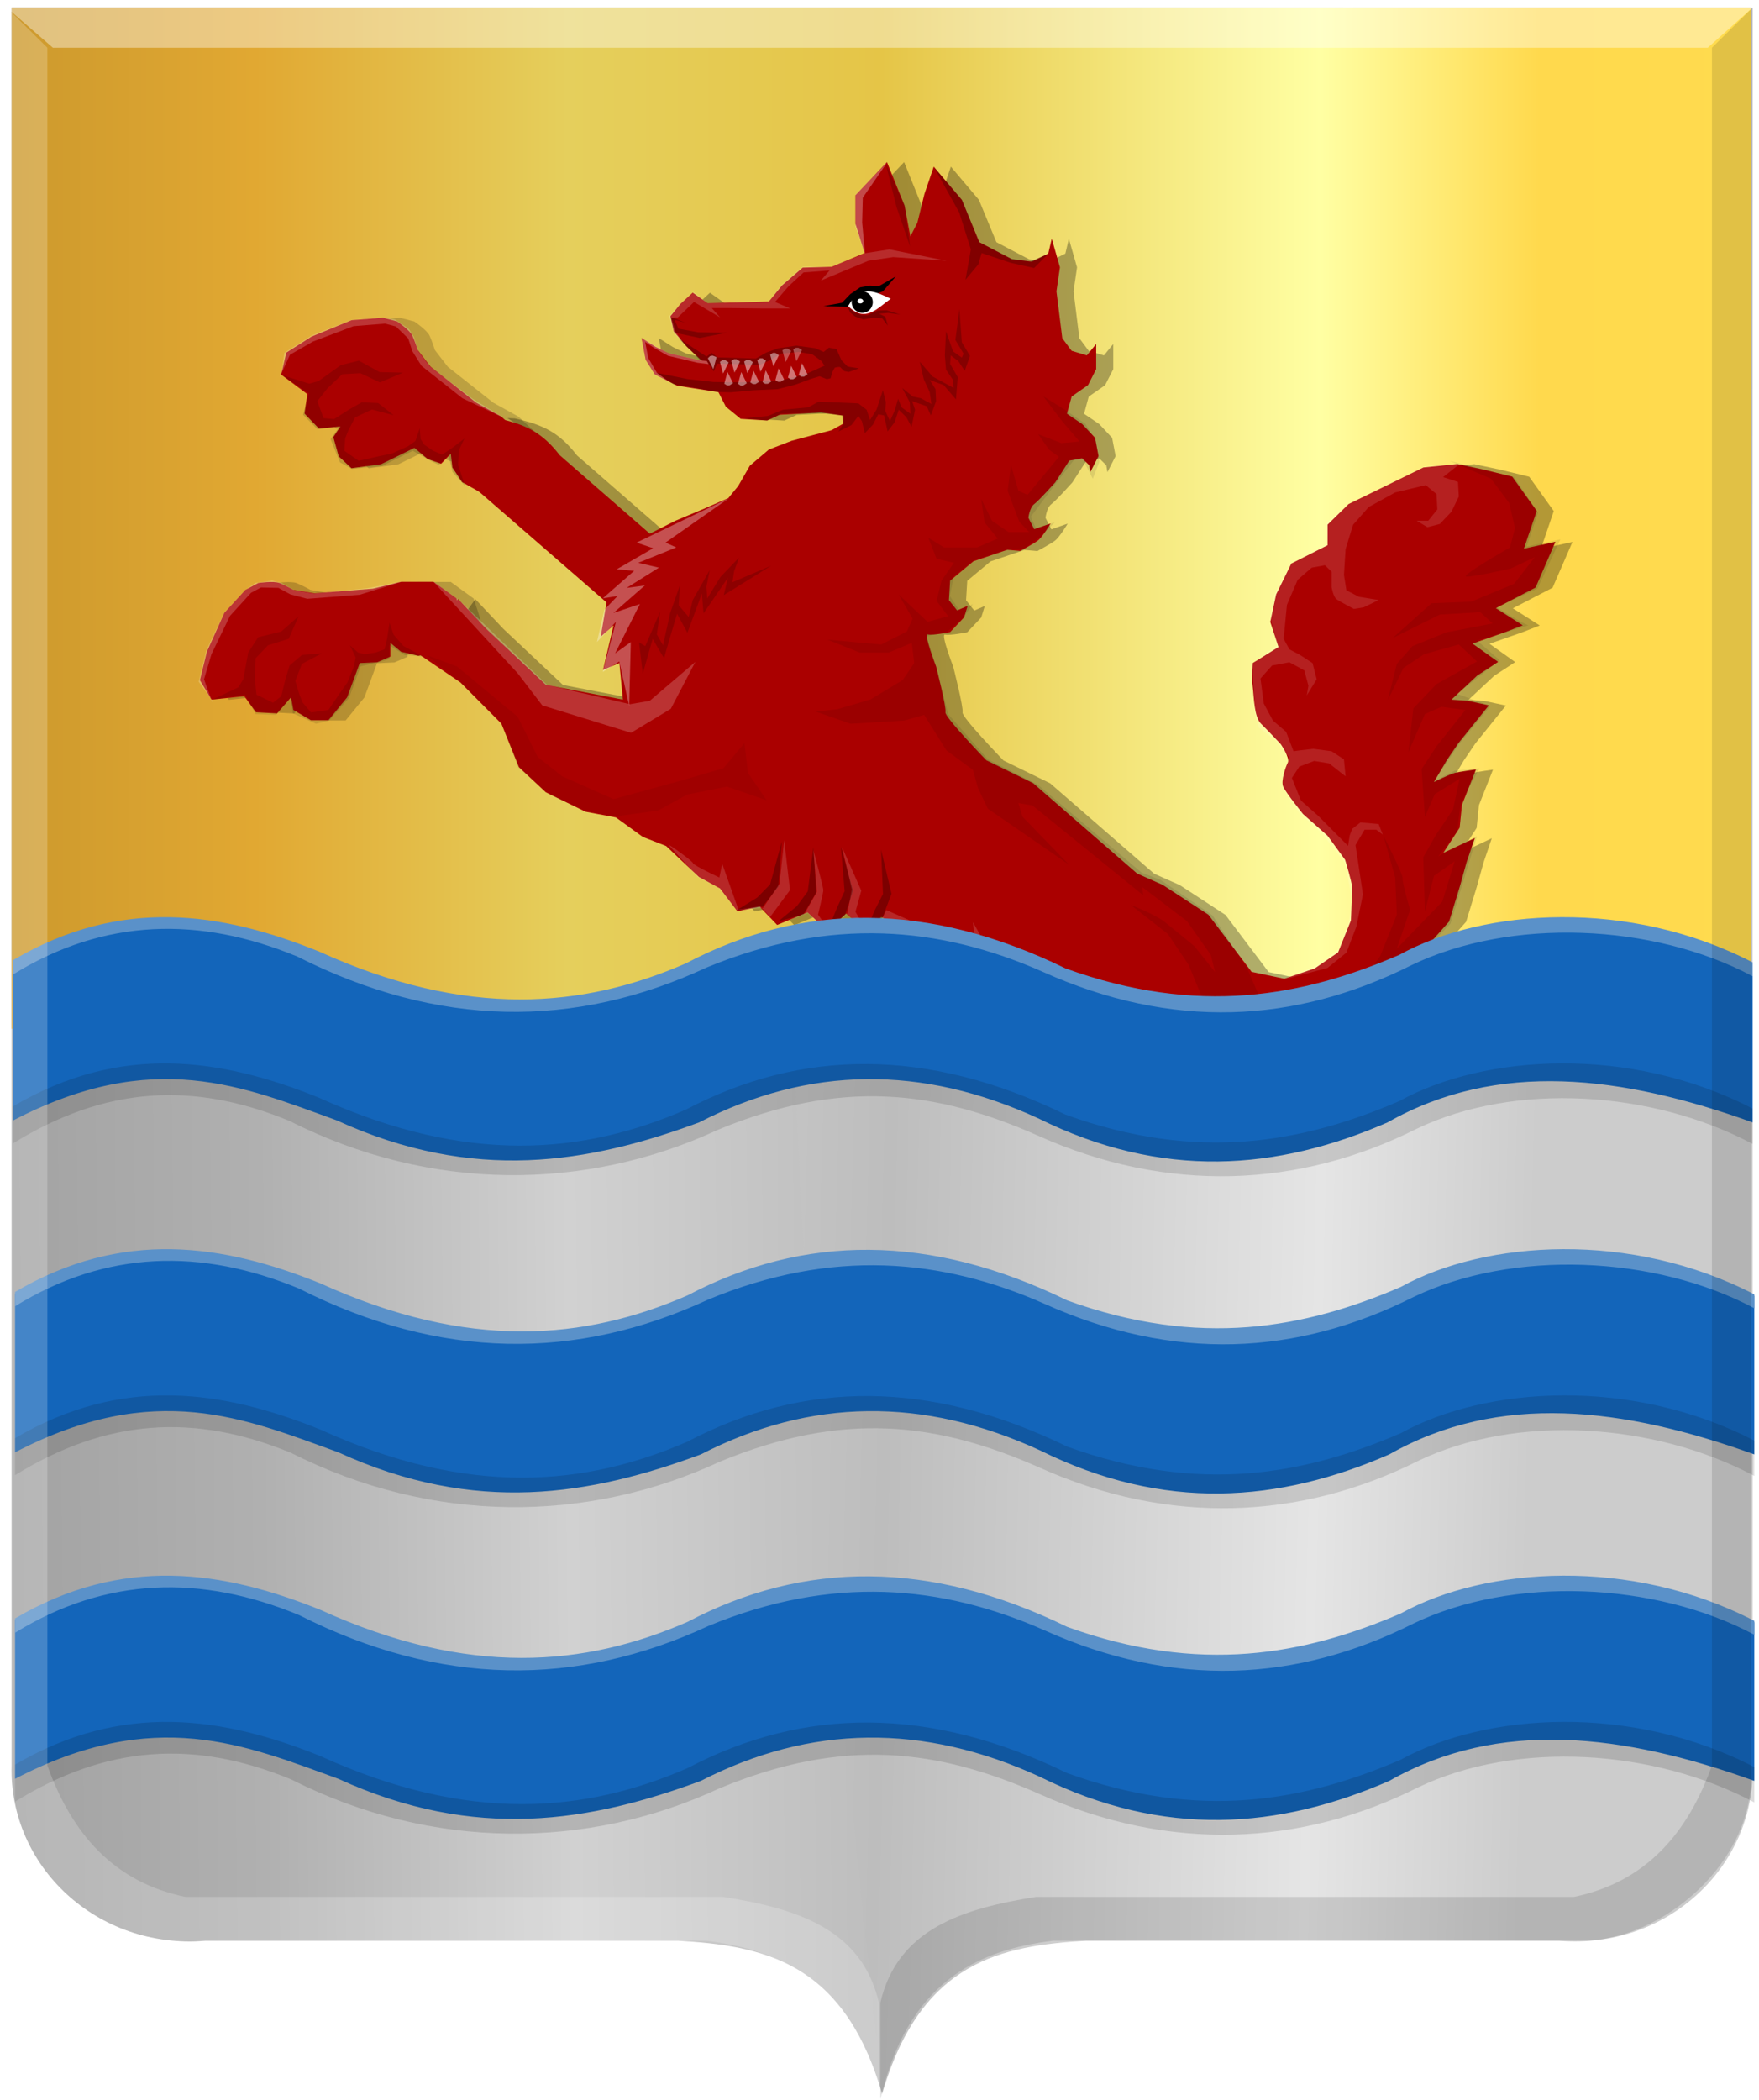 <?xml version="1.0" encoding="UTF-8" standalone="no"?>
<!-- Created with Inkscape (http://www.inkscape.org/) -->

<svg
   xmlns:dc="http://purl.org/dc/elements/1.1/"
   xmlns:cc="http://creativecommons.org/ns#"
   xmlns:rdf="http://www.w3.org/1999/02/22-rdf-syntax-ns#"
   xmlns:svg="http://www.w3.org/2000/svg"
   xmlns="http://www.w3.org/2000/svg"
   xmlns:xlink="http://www.w3.org/1999/xlink"
   xmlns:sodipodi="http://sodipodi.sourceforge.net/DTD/sodipodi-0.dtd"
   xmlns:inkscape="http://www.inkscape.org/namespaces/inkscape"
   width="354.969"
   height="423.656"
   id="svg6369"
   version="1.1"
   inkscape:version="0.48.4 r9939"
   sodipodi:docname="Nieuw document 6">
  <defs
     id="defs6371">
    <filter
       color-interpolation-filters="sRGB"
       inkscape:collect="always"
       id="filter4043-6"
       x="-0.107"
       width="1.214"
       y="-0.147"
       height="1.295">
      <feGaussianBlur
         inkscape:collect="always"
         stdDeviation="1.203"
         id="feGaussianBlur4045-3" />
    </filter>
    <filter
       color-interpolation-filters="sRGB"
       inkscape:collect="always"
       id="filter4047-7"
       x="-0.101"
       width="1.202"
       y="-0.188"
       height="1.376">
      <feGaussianBlur
         inkscape:collect="always"
         stdDeviation="1.203"
         id="feGaussianBlur4049-8" />
    </filter>
    <filter
       color-interpolation-filters="sRGB"
       inkscape:collect="always"
       id="filter4051-8">
      <feGaussianBlur
         inkscape:collect="always"
         stdDeviation="1.203"
         id="feGaussianBlur4053-2" />
    </filter>
    <linearGradient
       inkscape:collect="always"
       xlink:href="#linearGradient21651"
       id="linearGradient4421"
       gradientUnits="userSpaceOnUse"
       x1="0"
       y1="174.07"
       x2="30"
       y2="174.07"
       gradientTransform="translate(210,288.891)" />
    <linearGradient
       id="linearGradient21651">
      <stop
         id="stop21653"
         offset="0"
         style="stop-color:#cc992d;stop-opacity:1;" />
      <stop
         id="stop21655"
         offset="0.143"
         style="stop-color:#e1a832;stop-opacity:1;" />
      <stop
         style="stop-color:#e5cf5c;stop-opacity:1;"
         offset="0.321"
         id="stop21657" />
      <stop
         id="stop21659"
         offset="0.5"
         style="stop-color:#e5c547;stop-opacity:1;" />
      <stop
         style="stop-color:#ffffa3;stop-opacity:1;"
         offset="0.75"
         id="stop21661" />
      <stop
         id="stop21663"
         offset="0.875"
         style="stop-color:#ffd94d;stop-opacity:1;" />
      <stop
         style="stop-color:#ffdb4e;stop-opacity:1;"
         offset="1"
         id="stop21665" />
    </linearGradient>
    <linearGradient
       gradientUnits="userSpaceOnUse"
       y2="174.07"
       x2="30"
       y1="174.07"
       x1="0"
       id="linearGradient4379"
       xlink:href="#linearGradient21651"
       inkscape:collect="always" />
    <linearGradient
       id="linearGradient4070-8-2-8-8-7-0-6-5">
      <stop
         style="stop-color:#a3a3a3;stop-opacity:1;"
         offset="0"
         id="stop4072-1-2-6-4-1-4-7-9" />
      <stop
         style="stop-color:#b0b0b0;stop-opacity:1;"
         offset="0.143"
         id="stop4074-8-0-7-0-4-8-7-1" />
      <stop
         id="stop4076-6-1-0-3-7-5-9-8"
         offset="0.321"
         style="stop-color:#d1d1d1;stop-opacity:1;" />
      <stop
         style="stop-color:#bdbdbd;stop-opacity:1;"
         offset="0.5"
         id="stop4078-0-2-8-7-6-7-6-1" />
      <stop
         id="stop4080-2-7-1-8-8-3-4-7"
         offset="0.75"
         style="stop-color:#e5e5e5;stop-opacity:1;" />
      <stop
         style="stop-color:#cccccc;stop-opacity:1;"
         offset="0.875"
         id="stop4082-4-7-8-3-2-3-1-8" />
      <stop
         id="stop4084-9-0-3-1-3-0-9-6"
         offset="1"
         style="stop-color:#cccccc;stop-opacity:1;" />
    </linearGradient>
    <linearGradient
       gradientUnits="userSpaceOnUse"
       y2="204.963"
       x2="29.643"
       y1="204.963"
       x1="3.214"
       id="linearGradient4389"
       xlink:href="#linearGradient4070-8-2-8-8-7-0-6-5"
       inkscape:collect="always"
       gradientTransform="translate(546.429,616.112)" />
    <linearGradient
       inkscape:collect="always"
       xlink:href="#linearGradient4070-8-2-8-8-7-0-6-5"
       id="linearGradient7120"
       x1="123.964"
       y1="526.626"
       x2="474.388"
       y2="523.09"
       gradientUnits="userSpaceOnUse" />
    <linearGradient
       inkscape:collect="always"
       xlink:href="#linearGradient4070-8-2-8-8-7-0-6-5"
       id="linearGradient7128"
       x1="128.9"
       y1="518.545"
       x2="476.32"
       y2="526.626"
       gradientUnits="userSpaceOnUse" />
    <linearGradient
       inkscape:collect="always"
       xlink:href="#linearGradient21651"
       id="linearGradient7136"
       x1="122.934"
       y1="419.171"
       x2="477.066"
       y2="419.171"
       gradientUnits="userSpaceOnUse" />
  </defs>
  <sodipodi:namedview
     id="base"
     pagecolor="#ffffff"
     bordercolor="#666666"
     borderopacity="1.0"
     inkscape:pageopacity="0.0"
     inkscape:pageshadow="2"
     inkscape:zoom="0.98994949"
     inkscape:cx="181.35937"
     inkscape:cy="179.75644"
     inkscape:document-units="px"
     inkscape:current-layer="layer1"
     showgrid="false"
     fit-margin-top="0"
     fit-margin-left="0"
     fit-margin-right="0"
     fit-margin-bottom="0"
     inkscape:window-width="1600"
     inkscape:window-height="837"
     inkscape:window-x="-8"
     inkscape:window-y="-8"
     inkscape:window-maximized="1" />
  <g
     inkscape:label="Laag 1"
     inkscape:groupmode="layer"
     id="layer1"
     transform="translate(-122.125,-314.625)">
    <path
       inkscape:connector-curvature="0"
       style="fill:url(#linearGradient7120);fill-opacity:1;stroke:#000000;stroke-width:1px;stroke-linecap:butt;stroke-linejoin:miter;stroke-opacity:0"
       d="m 300.142,316.169 -175.664,0 0,354.686 c -0.579,20.198 17.145,37.161 39.111,35.321 l 49.435,0 45.847,0 c 17.071,1.033 33.461,3.97 41.27,30.906 l 0,-420.914 z"
       id="path2830-6"
       sodipodi:nodetypes="cccccccc" />
    <path
       inkscape:connector-curvature="0"
       style="fill:url(#linearGradient7128);fill-opacity:1;stroke:#000000;stroke-width:1px;stroke-linecap:butt;stroke-linejoin:miter;stroke-opacity:0"
       d="m 300.142,316.169 175.664,0 0,354.686 c 0.579,20.198 -17.145,37.161 -39.111,35.321 l -49.435,0 -45.847,0 c -17.071,1.033 -33.461,3.97 -41.27,30.906 -14.266,-137.855 -32.614,-275.008 0,-420.914 z"
       id="path2830-1-1"
       sodipodi:nodetypes="cccccccc" />
    <rect
       style="fill:url(#linearGradient7136);fill-opacity:1.0;fill-rule:evenodd;stroke:#000000;stroke-width:3.083;stroke-linecap:square;stroke-linejoin:bevel;stroke-miterlimit:4;stroke-opacity:0;stroke-dasharray:none;stroke-dashoffset:0"
       id="rect4728"
       width="351.049"
       height="206.023"
       x="124.475"
       y="316.16" />
    <path
       inkscape:connector-curvature="0"
       style="fill:#000000;fill-opacity:0.297;stroke:#000000;stroke-width:0.544px;stroke-linecap:butt;stroke-linejoin:miter;stroke-opacity:0;filter:url(#filter4051-8)"
       d="m 121.394,26.741 -3.591,1.526 -3.142,0.09 -2.244,1.975 -1.436,1.796 -6.644,0.18 -1.616,-1.167 -1.347,1.257 -1.077,1.347 0.359,1.706 1.392,1.661 1.677,1.605 -3.607,-0.842 -1.436,-0.718 -1.526,-0.988 0.449,2.424 0.988,1.616 2.424,1.257 4.489,0.718 0.808,1.616 1.616,1.347 2.873,0.18 1.347,-0.628 4.489,-0.269 2.424,0.359 0,0.898 -1.257,0.718 -4.309,1.167 -2.514,0.988 -2.065,1.796 -1.257,2.244 -1.077,1.347 -2.604,1.167 -3.142,1.347 -2.783,1.436 -9.786,-8.708 c -1.917,-2.534 -3.666,-3.404 -6.761,-4.102 l -0.807,-0.04 1.098,0.728 0.492,0.528 0.115,-0.294 -4.155,4.23 -0.539,1.399 15.641,13.888 -0.635,3.809 1.397,-1.27 -1.143,4.952 1.778,-0.762 0.381,4.063 -8.38,-1.651 -6.475,-6.221 -3.047,-3.301 -4.317,6.094 4.571,3.174 4.444,4.571 1.904,4.825 2.92,2.793 4.317,2.158 3.301,0.635 2.92,2.158 2.539,1.016 3.555,3.428 2.285,1.27 1.904,2.539 2.412,-0.508 1.904,2.031 3.301,-1.397 2.158,2.031 2.031,-1.904 2.158,1.904 1.651,-1.524 2.539,1.27 4.19,2.031 3.428,3.174 0.762,3.047 44.692,0 1.016,-2.539 2.539,-3.555 2.539,-2.92 1.143,-3.809 0.762,-2.793 0.889,-2.666 -3.428,1.651 1.778,-2.793 0.254,-2.539 1.524,-3.936 c 0,0 -1.778,0.254 -2.285,0.381 -0.508,0.127 -2.285,1.016 -2.285,1.016 l 1.397,-2.412 1.27,-1.904 3.301,-4.19 -2.285,-0.508 -1.778,-0.127 2.793,-2.666 2.285,-1.524 -2.793,-2.031 3.555,-1.27 1.904,-0.762 -2.92,-1.904 4.317,-2.285 2.158,-5.079 -3.428,0.762 1.397,-4.19 -2.666,-3.809 -3.047,-0.762 -2.92,-0.635 -3.682,0.381 -4.317,2.158 -3.809,1.904 -2.285,2.285 0,2.285 -3.936,2.031 -1.651,3.428 -0.635,3.047 0.889,2.793 -2.793,1.778 c 0,0 -0.127,1.651 0,2.666 0.127,1.016 0.127,3.301 0.889,4.063 0.762,0.762 2.158,2.285 2.158,2.285 0,0 1.016,1.524 0.762,2.031 -0.254,0.508 -0.762,2.031 -0.508,2.666 0.254,0.635 2.158,3.047 2.158,3.047 l 2.666,2.412 1.904,2.666 c 0,0 0.762,2.539 0.762,3.047 0,0.508 -0.127,3.682 -0.127,3.682 l -1.397,3.555 -2.539,1.778 -3.301,1.143 -3.555,-0.762 -4.698,-6.348 -4.952,-3.301 -2.793,-1.27 -11.3,-10.03 -5.079,-2.539 c 0,0 -4.571,-4.825 -4.444,-5.333 0.127,-0.508 -1.016,-5.079 -1.016,-5.079 0,0 -1.397,-3.682 -0.889,-3.555 0.508,0.127 2.412,-0.254 2.412,-0.254 l 1.524,-1.651 0.381,-1.27 -1.143,0.508 -0.889,-1.143 0.127,-2.158 2.539,-2.158 3.682,-1.27 1.397,0.127 c 0,0 1.397,-0.762 1.904,-1.143 0.508,-0.381 1.397,-1.904 1.397,-1.904 l -1.778,0.635 -0.635,-1.27 c 0,0 0.127,-1.143 0.635,-1.524 0.508,-0.381 2.285,-2.412 2.285,-2.412 l 1.524,-2.412 1.397,-0.254 0.762,0.762 0.127,0.762 0.889,-1.778 -0.381,-2.031 -1.397,-1.524 -1.651,-1.143 0.508,-1.904 1.778,-1.27 0.889,-1.778 0,-2.793 -1.016,1.27 -1.651,-0.508 -1.016,-1.397 -0.635,-5.206 0.381,-2.666 -0.889,-3.174 -0.381,1.651 -1.778,0.889 -2.158,-0.254 -3.555,-1.904 -1.904,-4.698 -3.047,-3.682 -1.016,3.047 -0.762,3.174 -0.762,1.524 -0.635,-3.428 -1.904,-4.825 -3.428,3.682 0,3.174 1,3.242 0,-2e-5 0,10e-6 0,-3e-5 z"
       id="path2830-9"
       sodipodi:nodetypes="ccccccccccccccccccccccccccccccccccccccccccccccccccccccccccccccccccccccccccccccccccccccscccccccccccccccccccccccccccccsscsscccsccccccccccscscccccccccscccscccccccccccccccccccccccccccccccccccc"
       transform="matrix(1.857,0,0,1.818,74.643,317.078)" />
    <path
       inkscape:connector-curvature="0"
       style="fill:#000000;fill-opacity:0.203;stroke:#000000;stroke-width:0.544px;stroke-linecap:butt;stroke-linejoin:miter;stroke-opacity:0;filter:url(#filter4047-7)"
       d="m 77.044,65.076 0.718,2.244 -0.718,1.436 -1.526,2.065 -2.604,0.628 -1.885,-0.449 -1.167,-0.988 0,1.526 -1.436,0.628 -1.885,0.09 -1.376,3.804 -2.031,2.539 -1.904,0 -1.904,-1.143 -0.254,-1.397 -1.524,1.778 -2.285,-0.127 -1.27,-1.778 -3.555,0.381 -1.27,-2.158 0.762,-3.174 1.904,-4.317 2.285,-2.539 1.397,-0.762 c 0,0 1.651,-0.254 2.285,0 0.635,0.254 1.524,0.762 1.524,0.762 l 2.285,0.381 6.348,-0.508 3.047,-0.762 3.555,0 2.485,1.838 z"
       id="path2832-13"
       transform="matrix(1.857,0,0,1.818,74.643,317.078)" />
    <path
       inkscape:connector-curvature="0"
       style="fill:#000000;fill-opacity:0.179;stroke:#000000;stroke-width:0.544px;stroke-linecap:butt;stroke-linejoin:miter;stroke-opacity:0;filter:url(#filter4043-6)"
       d="m 85.039,50.383 -1.023,2.123 -1.51,0.548 -2.528,0.448 -2.322,-1.335 -1.059,-1.623 -0.167,-1.52 -1.05,1.107 -1.475,-0.532 -1.43,-1.232 -3.616,1.813 -3.221,0.445 -1.382,-1.31 -0.596,-2.14 0.777,-1.188 -2.329,0.242 -1.571,-1.665 0.302,-2.163 -2.842,-2.17 0.564,-2.44 2.737,-1.779 4.352,-1.822 3.406,-0.27 1.538,0.408 c 0,0 1.372,0.951 1.658,1.572 0.286,0.621 0.581,1.601 0.581,1.601 l 1.396,1.849 4.956,3.999 2.735,1.544 2.58,2.446 0.539,3.043 z"
       id="path2832-1-5"
       transform="matrix(1.857,0,0,1.818,74.643,317.078)" />
    <path
       inkscape:connector-curvature="0"
       style="fill:#aa0000;stroke:#000000;stroke-width:1px;stroke-linecap:butt;stroke-linejoin:miter;stroke-opacity:0"
       d="m 296.617,365.681 -6.67,2.774 -5.836,0.163 -4.169,3.59 -2.668,3.263 -12.34,0.326 -3.002,-2.121 -2.501,2.284 -2.001,2.448 0.667,3.1 2.585,3.019 3.115,2.917 -6.7,-1.53 -2.668,-1.305 -2.835,-1.795 0.834,4.406 1.834,2.937 4.502,2.284 8.338,1.305 1.501,2.937 3.002,2.448 5.336,0.326 2.501,-1.142 8.338,-0.49 4.502,0.653 0,1.632 -2.335,1.305 -8.004,2.121 -4.669,1.795 -3.835,3.263 -2.335,4.079 -2.001,2.448 -4.836,2.121 -5.836,2.448 -5.169,2.611 -18.176,-15.828 c -3.561,-4.606 -6.809,-6.187 -12.559,-7.455 l -1.499,-0.072 2.039,1.324 0.915,0.96 0.214,-0.534 -7.718,7.688 -1.001,2.543 29.052,25.242 -1.179,6.923 2.594,-2.308 -2.122,9 3.302,-1.385 0.707,7.384 -15.564,-3 -12.027,-11.307 -5.66,-6 -8.018,11.076 8.49,5.769 8.254,8.307 3.537,8.769 5.424,5.077 8.018,3.923 6.131,1.154 5.424,3.923 4.716,1.846 6.603,6.231 4.245,2.308 3.537,4.615 4.481,-0.923 3.537,3.692 6.131,-2.538 4.009,3.692 3.773,-3.461 4.009,3.461 3.066,-2.769 4.716,2.308 7.782,3.692 6.367,5.769 1.415,5.538 83.01,0 1.887,-4.615 4.716,-6.461 4.716,-5.307 2.122,-6.923 1.415,-5.077 1.651,-4.846 -6.367,3 3.302,-5.077 0.472,-4.615 2.83,-7.154 c 0,0 -3.302,0.462 -4.245,0.692 -0.943,0.231 -4.245,1.846 -4.245,1.846 l 2.594,-4.384 2.358,-3.461 6.131,-7.615 -4.245,-0.923 -3.302,-0.231 5.188,-4.846 4.245,-2.769 -5.188,-3.692 6.603,-2.308 3.537,-1.385 -5.424,-3.461 8.018,-4.154 4.009,-9.23 -6.367,1.385 2.594,-7.615 -4.952,-6.923 -5.66,-1.385 -5.424,-1.154 -6.839,0.692 -8.018,3.923 -7.075,3.461 -4.245,4.154 0,4.154 -7.311,3.692 -3.066,6.231 -1.179,5.538 1.651,5.077 -5.188,3.231 c 0,0 -0.236,3 0,4.846 0.236,1.846 0.236,6 1.651,7.384 1.415,1.385 4.009,4.154 4.009,4.154 0,0 1.887,2.769 1.415,3.692 -0.472,0.923 -1.415,3.692 -0.943,4.846 0.472,1.154 4.009,5.538 4.009,5.538 l 4.952,4.384 3.537,4.846 c 0,0 1.415,4.615 1.415,5.538 0,0.923 -0.236,6.692 -0.236,6.692 l -2.594,6.461 -4.716,3.231 -6.131,2.077 -6.603,-1.385 -8.726,-11.538 -9.197,-6 -5.188,-2.308 -20.988,-18.23 -9.433,-4.615 c 0,0 -8.49,-8.769 -8.254,-9.692 0.236,-0.923 -1.887,-9.23 -1.887,-9.23 0,0 -2.594,-6.692 -1.651,-6.461 0.943,0.231 4.481,-0.462 4.481,-0.462 l 2.83,-3 0.707,-2.308 -2.122,0.923 -1.651,-2.077 0.236,-3.923 4.716,-3.923 6.839,-2.308 2.594,0.231 c 0,0 2.594,-1.385 3.537,-2.077 0.943,-0.692 2.594,-3.461 2.594,-3.461 l -3.302,1.154 -1.179,-2.308 c 0,0 0.236,-2.077 1.179,-2.769 0.943,-0.692 4.245,-4.384 4.245,-4.384 l 2.83,-4.384 2.594,-0.462 1.415,1.385 0.236,1.385 1.651,-3.231 -0.707,-3.692 -2.594,-2.769 -3.066,-2.077 0.943,-3.461 3.302,-2.308 1.651,-3.231 0,-5.077 -1.887,2.308 -3.066,-0.923 -1.887,-2.538 -1.179,-9.461 0.707,-4.846 -1.651,-5.769 -0.707,3 -3.302,1.615 -4.009,-0.462 -6.603,-3.461 -3.537,-8.538 -5.66,-6.692 -1.887,5.538 -1.415,5.769 -1.415,2.769 -1.179,-6.231 -3.537,-8.769 -6.367,6.692 0,5.769 1.858,5.893 0,-3e-5 0,1e-5 0,-5e-5 z"
       id="path2830-1-9"
       sodipodi:nodetypes="ccccccccccccccccccccccccccccccccccccccccccccccccccccccccccccccccccccccccccccccccccccccscccccccccccccccccccccccccccccsscsscccsccccccccccscscccccccccscccscccccccccccccccccccccccccccccccccccc" />
    <path
       inkscape:connector-curvature="0"
       style="fill:#aa0000;fill-opacity:1;stroke:#000000;stroke-width:1px;stroke-linecap:butt;stroke-linejoin:miter;stroke-opacity:0"
       d="m 214.241,435.356 1.334,4.079 -1.334,2.611 -2.835,3.753 -4.836,1.142 -3.502,-0.816 -2.168,-1.795 0,2.774 -2.668,1.142 -3.502,0.163 -2.556,6.913 -3.773,4.615 -3.537,0 -3.537,-2.077 -0.472,-2.538 -2.83,3.231 -4.245,-0.231 -2.358,-3.231 -6.603,0.692 -2.358,-3.923 1.415,-5.769 3.537,-7.846 4.245,-4.615 2.594,-1.385 c 0,0 3.066,-0.462 4.245,0 1.179,0.462 2.83,1.385 2.83,1.385 l 4.245,0.692 11.791,-0.923 5.66,-1.385 6.603,0 4.615,3.34 z"
       id="path2832-2-8" />
    <path
       inkscape:connector-curvature="0"
       style="fill:#000000;fill-opacity:0.123;stroke:#000000;stroke-width:1px;stroke-linecap:butt;stroke-linejoin:miter;stroke-opacity:0"
       d="m 178.889,442.046 -4.669,1.142 -2.001,3.1 -1.001,5.385 -1.001,1.632 -5.169,2.448 6.503,-0.979 2.168,3.916 4.169,0.163 2.835,-3.427 0.5,3.1 4.669,2.121 2.668,-0.653 4.002,-4.569 2.335,-6.364 4.169,-0.979 1.668,-0.49 0,-2.774 3.002,1.958 3.835,0.326 -4.002,-2.121 -2.001,-2.284 -0.834,-2.448 -0.5,3.263 -0.5,2.121 -1.834,0.653 -2.168,0.326 -1.334,-0.326 -1.668,-1.469 1.167,2.448 -0.334,1.795 -1.334,3.263 -1.501,2.121 -2.335,3.427 -3.502,0.49 -1.668,-1.958 -0.667,-1.632 -0.834,-2.774 1.334,-3.427 4.002,-2.121 -4.002,0.326 -2.501,2.121 -0.834,2.774 -0.834,3.427 -1.668,1.305 -3.335,-1.632 -0.334,-3.263 0.167,-4.079 2.501,-2.611 4.169,-1.305 2.001,-4.569 -3.502,3.1 z"
       id="path3606-3-4" />
    <path
       inkscape:connector-curvature="0"
       style="fill:#ffffff;fill-opacity:0.208;stroke:#000000;stroke-width:1px;stroke-linecap:butt;stroke-linejoin:miter;stroke-opacity:0"
       d="m 164.965,455.916 -2.751,-3.753 1.584,-6.364 3.585,-7.588 4.169,-4.487 2.084,-1.469 3.418,-0.49 1.918,0.49 2.585,1.469 3.919,0.653 10.839,-1.061 7.087,-1.387 -8.671,2.692 -10.589,0.816 -3.418,-0.897 -2.418,-1.305 -3.502,-0.082 -2.001,1.061 -4.252,4.65 -3.752,7.751 -1.501,5.058 1.668,4.65 0,-0.408 z"
       id="path3608-3-0" />
    <path
       inkscape:connector-curvature="0"
       style="fill:#aa0000;fill-opacity:1;stroke:#000000;stroke-width:1px;stroke-linecap:butt;stroke-linejoin:miter;stroke-opacity:0"
       d="m 229.091,408.65 -1.9,3.858 -2.804,0.996 -4.696,0.815 -4.312,-2.427 -1.967,-2.95 -0.311,-2.762 -1.951,2.013 -2.739,-0.968 -2.656,-2.239 -6.716,3.296 -5.983,0.809 -2.567,-2.382 -1.107,-3.889 1.443,-2.16 -4.325,0.439 -2.918,-3.025 0.56,-3.932 -5.278,-3.943 1.047,-4.434 5.083,-3.234 8.084,-3.312 6.326,-0.491 2.856,0.742 c 0,0 2.549,1.729 3.08,2.858 0.531,1.129 1.08,2.91 1.08,2.91 l 2.593,3.36 9.205,7.269 5.081,2.806 4.792,4.446 1,5.531 z"
       id="path2832-1-4-7" />
    <path
       inkscape:connector-curvature="0"
       style="fill:#000000;fill-opacity:0.151;stroke:#000000;stroke-width:1px;stroke-linecap:butt;stroke-linejoin:miter;stroke-opacity:0"
       d="m 198.734,389.702 -4.191,-2.315 -3.632,0.902 -4.512,3.234 -1.873,0.51 -5.472,-1.704 5.408,3.668 -1.181,4.301 2.91,2.925 4.467,-0.578 -1.817,2.587 1.897,4.683 2.395,1.323 6.117,-0.621 6.169,-3.046 3.714,2.096 1.554,0.768 1.951,-2.013 0.801,3.442 2.554,2.819 -1.413,-4.234 0.154,-3.005 1.116,-2.337 -2.658,2.031 -1.855,1.202 -1.79,-0.761 -1.803,-1.223 -0.739,-1.135 -0.177,-2.188 -0.874,2.562 -1.504,1.078 -3.263,1.47 -2.581,0.529 -4.104,0.915 -2.885,-2.003 0.167,-2.544 0.663,-1.633 1.346,-2.574 3.378,-1.588 4.396,1.155 -3.134,-2.458 -3.307,-0.145 -2.556,1.452 -3.015,1.925 -2.128,-0.176 -1.273,-3.43 2.053,-2.593 2.989,-2.848 3.651,-0.21 3.943,1.86 4.665,-1.968 -4.721,-0.108 z"
       id="path3606-7-1-6" />
    <path
       inkscape:connector-curvature="0"
       style="fill:#ffffff;fill-opacity:0.208;stroke:#000000;stroke-width:1px;stroke-linecap:butt;stroke-linejoin:miter;stroke-opacity:0"
       d="m 178.877,390.392 0.642,-4.576 5.624,-3.551 7.937,-3.092 6.18,-0.449 2.545,0.338 2.825,1.946 1.047,1.646 0.843,2.806 2.385,3.112 8.611,6.528 6.118,3.765 -8.185,-3.885 -8.257,-6.537 -1.85,-2.953 -0.837,-2.575 -2.484,-2.417 -2.198,-0.578 -6.356,0.512 -8.173,3.098 -4.646,2.66 -2.06,4.497 0.287,-0.296 z"
       id="path3608-4-1-3" />
    <path
       inkscape:connector-curvature="0"
       style="fill:#000000;fill-opacity:0.222;stroke:#000000;stroke-width:1px;stroke-linecap:butt;stroke-linejoin:miter;stroke-opacity:0"
       d="m 272.237,399.017 4.716,0.462 2.83,-1.385 7.664,-0.115 4.599,0.462 0.236,1.731 -0.943,1.5 2.594,-1.269 1.415,-1.846 0.707,1.038 0.59,2.423 1.651,-1.731 1.061,-2.077 1.179,0.231 0.707,3.231 1.415,-1.846 0.825,-2.538 1.533,1.5 1.061,1.961 0.707,-3.461 -0.59,-1.731 2.948,1.038 0.825,1.846 1.061,-2.885 -0.118,-2.423 -1.179,-1.846 2.83,1.038 2.476,2.885 0.354,-4.5 -1.533,-2.654 0.118,-1.731 1.533,1.154 1.297,1.961 1.061,-3 -1.651,-2.769 -0.472,-6.692 -0.825,6.231 1.651,2.769 -0.354,0.808 -1.769,-1.269 -1.415,-4.038 -0.236,4.846 0.236,2.884 1.415,2.077 0.118,1.615 -4.245,-2.308 -2.594,-3 0.825,3.577 1.179,2.538 0.354,2.423 -2.122,-1.154 -1.651,-0.346 -2.122,-1.731 1.533,2.884 0.118,2.308 -1.769,-1.269 -0.707,-1.731 -0.707,2.423 -0.943,2.077 -0.943,-2.077 0.118,-1.731 -0.59,-2.423 -1.297,3.923 -1.297,2.077 -0.707,-2.077 -1.651,-1.269 -8.018,-0.346 -2.122,1.154 -5.07,0.462 -3.066,1.269 -4.834,0.462 z"
       id="path3638-3-6" />
    <path
       inkscape:connector-curvature="0"
       style="fill:#000000;fill-opacity:0.269;stroke:#000000;stroke-width:1px;stroke-linecap:butt;stroke-linejoin:miter;stroke-opacity:0"
       d="m 258.972,382.806 4.54,4.558 1.179,0.058 1.474,2.135 0.649,-1.558 8.667,0.231 2.24,-1.038 1.946,-1.211 3.655,-0.346 2.712,0.462 1.887,1.385 0.59,0.923 -3.832,1.731 -5.365,1.327 -7.782,0.288 -5.424,-0.058 -5.188,-0.577 -6.308,-1.269 3.419,2.308 9.02,1.558 2.535,0.058 4.54,-0.404 4.952,-0.231 3.596,-0.923 3.125,-1.154 1.71,-0.519 1.474,0.577 0.766,-0.173 0.295,-1.154 0.531,-0.981 c 0,0 1.002,-0.288 1.179,-0.058 0.177,0.231 0.766,0.75 0.766,0.75 l 0.884,0.173 c 0,0 2.24,-0.75 2.005,-0.75 -0.236,0 -2.24,-0.346 -2.24,-0.346 l -1.238,-1.269 -1.002,-2.25 -1.533,-0.288 -1.061,0.865 -1.651,-0.75 -3.832,-0.519 -3.655,0.519 -2.417,0.865 -2.122,1.212 -7.723,-0.231 -1.179,-0.923 -1.061,0.75 -5.719,-3.75 z"
       id="path3640-8-1" />
    <path
       inkscape:connector-curvature="0"
       style="fill:#000000;stroke:#000000;stroke-width:1px;stroke-linecap:butt;stroke-linejoin:miter;stroke-opacity:0"
       d="m 288.273,376.403 3.773,-0.692 1.651,-1.731 2.005,-1.385 2.005,-0.346 1.769,0.115 3.419,-1.961 -2.594,3 -1.533,0.577 -1.887,-0.115 -1.887,0.692 -1.887,1.961 -4.834,-0.115 z"
       id="path3642-7-5" />
    <path
       inkscape:connector-curvature="0"
       style="fill:#ffffff;stroke:#000000;stroke-width:1px;stroke-linecap:butt;stroke-linejoin:miter;stroke-opacity:0"
       d="m 293.282,376.369 c 2.568,-4.519 5.587,-2.87 8.588,-1.469 -2.647,1.862 -5.096,4.979 -8.588,1.469 z"
       id="path3644-4-4"
       sodipodi:nodetypes="ccc" />
    <path
       sodipodi:type="arc"
       style="fill:#000000;fill-opacity:1;fill-rule:evenodd;stroke:#000000;stroke-width:1.097;stroke-linecap:square;stroke-linejoin:bevel;stroke-miterlimit:4;stroke-opacity:0;stroke-dasharray:none;stroke-dashoffset:0"
       id="path3646-2-2"
       sodipodi:cx="103.13195"
       sodipodi:cy="125.21722"
       sodipodi:rx="0.78555351"
       sodipodi:ry="0.74066472"
       d="m 103.918,125.217 c 0,0.409 -0.352,0.741 -0.786,0.741 -0.434,0 -0.786,-0.332 -0.786,-0.741 0,-0.409 0.352,-0.741 0.786,-0.741 0.434,0 0.786,0.332 0.786,0.741 z"
       transform="matrix(2.707,0,0,2.919,16.948,10.079)" />
    <path
       transform="matrix(1.857,0,0,1.818,104.684,148.173)"
       sodipodi:type="arc"
       style="fill:#ffffff;fill-opacity:1;fill-rule:evenodd;stroke:#000000;stroke-width:1.678;stroke-linecap:square;stroke-linejoin:bevel;stroke-miterlimit:4;stroke-opacity:0;stroke-dasharray:none;stroke-dashoffset:0"
       id="path3648-7-0"
       sodipodi:cx="102.88506"
       sodipodi:cy="124.97034"
       sodipodi:rx="0.31422141"
       sodipodi:ry="0.26933262"
       d="m 103.199,124.97 c 0,0.149 -0.141,0.269 -0.314,0.269 -0.174,0 -0.314,-0.121 -0.314,-0.269 0,-0.149 0.141,-0.269 0.314,-0.269 0.174,0 0.314,0.121 0.314,0.269 z" />
    <path
       inkscape:connector-curvature="0"
       style="fill:#000000;fill-opacity:0.287;stroke:#000000;stroke-width:1px;stroke-linecap:butt;stroke-linejoin:miter;stroke-opacity:0"
       d="m 293.198,376.532 1.376,1.101 1.417,0.571 1.292,0 1.959,-0.938 1.834,-0.041 2.751,0.857 -2.46,-0.326 -1.834,0.163 1.251,0.612 0.5,1.795 -1.126,-1.469 -1.751,-0.122 -2.084,0.326 -1.626,-0.571 -1.001,-0.816 -0.5,-1.142 z"
       id="path3650-7-9" />
    <path
       inkscape:connector-curvature="0"
       style="fill:#ffffff;fill-opacity:0.315;stroke:#000000;stroke-width:1px;stroke-linecap:butt;stroke-linejoin:miter;stroke-opacity:0"
       d="m 269.269,415.122 -18.676,8.974 3.335,1.142 -7.337,4.242 3.502,0.326 -6.337,5.548 3.002,-0.49 -2.668,2.774 -1.501,6.527 3.835,-4.079 -2.668,10.117 3.335,-2.121 2.001,8.974 0.334,-12.891 -3.168,2.284 5.003,-9.954 -5.336,1.795 6.337,-5.548 -3.669,0.49 6.503,-4.079 -4.169,-0.979 7.671,-3.1 -2.168,-0.979 12.84,-8.974 z"
       id="path3652-9-7" />
    <path
       inkscape:connector-curvature="0"
       style="fill:#000000;fill-opacity:0.168;stroke:#000000;stroke-width:1px;stroke-linecap:butt;stroke-linejoin:miter;stroke-opacity:0"
       d="m 251.093,444.249 0.75,6.282 2.001,-7.016 c 0,0 2.335,4.161 2.335,3.835 0,-0.326 2.585,-8.893 2.585,-8.893 l 2.084,3.835 2.918,-7.914 0.334,3.998 4.919,-7.18 -0.834,3.508 9.588,-5.956 -7.837,3.345 0.334,-2.203 1.001,-2.774 -3.752,3.916 -2.668,4.324 -0.167,-2.366 0.667,-3.345 -3.418,6.037 -0.834,3.427 -2.001,-2.366 0.25,-4.079 -2.001,5.711 -1.417,6.445 -1.251,-2.203 0.667,-4.569 -3.002,6.935 -1.251,-0.734 z"
       id="path3654-3-3" />
    <path
       inkscape:connector-curvature="0"
       style="fill:#000000;fill-opacity:0.09;stroke:#000000;stroke-width:1px;stroke-linecap:butt;stroke-linejoin:miter;stroke-opacity:0"
       d="m 289.113,443.678 6.503,2.611 5.836,0 4.669,-1.958 0.5,4.079 -2.335,3.427 -6.503,3.916 -6.67,1.958 -4.336,0.49 7.004,2.448 10.839,-0.653 4.002,-1.142 4.502,7.18 5.336,3.916 1.001,3.59 2.001,4.242 16.342,11.259 -9.338,-9.627 -0.834,-2.774 2.835,0.49 22.345,18.112 -0.167,-1.632 9.005,6.853 4.836,6.853 0.834,3.427 -4.169,-5.222 c 0,0 -4.169,-3.427 -6.003,-4.895 -1.834,-1.469 -6.837,-3.427 -6.837,-3.427 l 7.504,5.874 4.169,6.201 3.168,7.663 38.186,0 3.502,-6.684 5.003,-6.201 3.002,-3.1 5.336,-17.623 -7.837,4.079 3.835,-5.058 0.667,-5.548 3.835,-7.18 -5.003,0.49 -4.169,2.121 5.336,-7.832 6.003,-7.343 -6.67,-2.448 6.003,-4.732 2.501,-2.121 -4.502,-3.916 c 0,0 11.006,-3.1 10.339,-3.1 -0.667,0 -6.337,-3.59 -6.337,-3.59 l 8.171,-3.753 4.669,-9.954 -6.837,1.469 2.335,-6.853 -4.836,-7.18 -13.007,-3.263 8.338,3.59 3.669,4.895 1.167,5.058 -1.001,3.916 c 0,0 -10.005,5.711 -8.838,5.874 1.167,0.163 9.005,-1.632 9.005,-1.632 l 4.836,-2.284 -4.169,5.385 -8.671,3.59 -8.004,0.326 -7.837,7.016 9.505,-4.732 8.171,-0.49 2.501,2.284 -9.338,1.795 -6.837,2.774 -3.168,3.59 -1.834,7.343 3.168,-6.527 4.169,-2.774 7.004,-1.958 3.669,3.427 -8.171,4.569 -4.669,4.895 -1.001,8.811 3.335,-7.669 3.335,-1.469 4.836,0.653 -5.836,7.343 -3.002,4.569 0.667,9.627 2.001,-4.569 5.003,-3.1 -1.334,6.201 -3.502,5.222 -2.501,4.406 0.334,10.933 1.834,-7.18 4.169,-2.937 -2.501,8.159 -9.171,9.464 2.668,-7.832 c 0,0 -1.668,-5.711 -1.501,-6.364 0.167,-0.653 -3.835,-8.485 -3.835,-8.485 l 2.335,8.322 0.334,7.506 -3.335,8.322 -4.669,6.527 -7.17,2.931 -12.006,0 -3.002,-6.847 -7.004,-10.769 -10.505,-7.18 -3.835,-1.469 -21.011,-17.786 -10.005,-5.058 -8.004,-9.138 -2.335,-9.301 -2.001,-6.364 4.169,-0.979 3.168,-2.774 2.001,-2.774 -2.835,1.142 -1.834,-2.774 0.834,-4.079 4.002,-3.1 6.503,-2.121 3.502,-0.163 3.335,-2.448 3.002,-2.937 -3.835,1.142 -1,-2.284 4.169,-5.548 4.502,-5.874 1.834,-0.163 2.001,3.916 1.334,-3.427 -0.667,-4.079 -2.168,-3.59 -4.336,-2.937 -4.169,-2.611 3.835,5.058 3.502,4.079 -3.669,0.326 -4.669,-1.795 2.168,3.1 2.001,1.469 -6.337,7.669 -1.834,-0.816 -1.501,-5.222 -0.667,5.222 2.335,6.201 2.001,2.121 -4.169,0 -3.335,-2.284 -2.168,-4.406 0.667,4.732 2.668,3.263 -4.169,1.795 -6.67,0 -3.168,-1.958 1.668,4.242 3.502,0.816 -2.501,3.59 -1.001,4.079 2.335,3.1 -4.169,1.142 -5.836,-5.548 2.835,4.895 -1.167,2.611 -5.169,2.611 -3.835,-0.326 -7.004,-0.653 z"
       id="path3656-1-7" />
    <path
       inkscape:connector-curvature="0"
       style="fill:#ffffff;fill-opacity:0.197;stroke:#000000;stroke-width:1px;stroke-linecap:butt;stroke-linejoin:miter;stroke-opacity:0"
       d="m 209.39,431.785 5.66,4.154 17.451,16.846 16.744,3.923 4.009,-0.692 9.197,-7.846 -4.952,9.461 -8.018,4.846 -17.923,-5.538 -4.952,-6.461 -17.215,-18.692 z"
       id="path3658-9-2" />
    <path
       inkscape:connector-curvature="0"
       style="fill:#000000;fill-opacity:0.061;stroke:#000000;stroke-width:1px;stroke-linecap:butt;stroke-linejoin:miter;stroke-opacity:0"
       d="m 208.211,446.785 6.839,5.538 8.254,8.077 3.302,9 6.367,5.538 7.782,3.461 5.66,0.923 8.49,-1.154 5.896,-3.231 8.018,-1.615 8.018,2.769 -3.773,-5.538 -0.707,-6 -4.245,5.077 -8.726,2.538 -13.442,3.692 -10.376,-4.615 -4.952,-3.923 -4.009,-8.077 -12.263,-10.153 -6.131,-2.308 z"
       id="path3660-8-6" />
    <path
       inkscape:connector-curvature="0"
       style="fill:#000000;fill-opacity:0.272;stroke:#000000;stroke-width:1px;stroke-linecap:butt;stroke-linejoin:miter;stroke-opacity:0"
       d="m 270.822,498.244 5.188,-0.692 3.184,-4.038 0.707,-9.115 -2.358,8.654 -2.594,2.654 -4.127,2.538 z"
       id="path3662-6-0" />
    <path
       inkscape:connector-curvature="0"
       style="fill:#000000;fill-opacity:0.272;stroke:#000000;stroke-width:1px;stroke-linecap:butt;stroke-linejoin:miter;stroke-opacity:0"
       d="m 279.196,500.515 5.044,-1.376 2.593,-4.424 -0.566,-9.124 -1.134,8.887 -2.201,2.974 -3.736,3.064 z"
       id="path3662-0-5-1" />
    <path
       inkscape:connector-curvature="0"
       style="fill:#000000;fill-opacity:0.272;stroke:#000000;stroke-width:1px;stroke-linecap:butt;stroke-linejoin:miter;stroke-opacity:0"
       d="m 289.201,502.218 3.471,-3.048 1.614,-4.85 -2.46,-8.819 0.746,8.926 -1.534,3.352 -1.838,4.439 z"
       id="path3662-4-0-6"
       sodipodi:nodetypes="ccccccc" />
    <path
       inkscape:connector-curvature="0"
       style="fill:#000000;fill-opacity:0.272;stroke:#000000;stroke-width:1px;stroke-linecap:butt;stroke-linejoin:miter;stroke-opacity:0"
       d="m 297.013,502.138 3.209,-2.404 1.81,-4.783 -2.1,-8.907 0.384,8.948 -1.668,3.289 -1.634,3.857 z"
       id="path3662-8-2-5"
       sodipodi:nodetypes="ccccccc" />
    <path
       inkscape:connector-curvature="0"
       style="fill:#ffffff;fill-opacity:0.154;stroke:#000000;stroke-width:1px;stroke-linecap:butt;stroke-linejoin:miter;stroke-opacity:0"
       d="m 257.027,485.091 5.896,6.461 4.245,2.192 3.655,4.5 4.716,-0.808 3.419,3.808 6.131,-2.423 3.891,3.692 4.127,-3.461 3.891,3.577 3.184,-2.769 12.499,5.884 6.249,5.538 1.651,5.654 5.188,0 -2.358,-7.5 -4.952,-8.769 0.825,7.384 -4.952,-3.923 -13.324,-5.884 -0.707,1.385 -3.302,2.769 -2.24,-3.808 1.179,-4.269 -3.891,-8.769 2.005,8.538 -0.943,4.846 -3.773,3.231 -2.122,-3 c 0,0 1.061,-4.384 1.061,-4.961 0,-0.577 -2.005,-8.077 -2.005,-8.077 l 0.707,8.423 -2.476,4.384 -5.542,2.308 -1.415,-1.615 4.009,-5.423 -1.179,-10.038 -0.943,8.769 -3.302,4.846 -4.952,0.462 -3.302,-9.346 -0.59,2.769 c 0,0 -5.188,-2.423 -5.306,-2.884 -0.118,-0.462 -4.952,-3.923 -4.952,-3.692 z"
       id="path3704-8-7" />
    <path
       inkscape:connector-curvature="0"
       style="fill:#ffffff;fill-opacity:0.284;stroke:#000000;stroke-width:1px;stroke-linecap:butt;stroke-linejoin:miter;stroke-opacity:0"
       d="m 257.013,391.564 -2.772,-1.407 -1.813,-2.937 -0.813,-4.406 3.022,1.856 2.439,1.224 6.42,1.448 1.271,0.122 0.375,0.632 -2.272,-0.286 -5.961,-1.407 -2.751,-1.571 -1.834,-1.203 0.625,3.243 1.751,2.978 2.314,1.713 z"
       id="path3706-6-5" />
    <path
       inkscape:connector-curvature="0"
       style="fill:#000000;fill-opacity:0.255;stroke:#000000;stroke-width:1px;stroke-linecap:butt;stroke-linejoin:miter;stroke-opacity:0"
       d="m 257.43,378.572 0.834,3.182 5.086,1.061 5.419,-1.061 -5.753,-0.082 -4.002,-0.734 -0.75,-1.795 2.168,0.571 -3.002,-1.142 z"
       id="path3708-0-4" />
    <path
       inkscape:connector-curvature="0"
       style="fill:#ffffff;fill-opacity:0.17;stroke:#000000;stroke-width:1px;stroke-linecap:butt;stroke-linejoin:miter;stroke-opacity:0"
       d="m 260.181,384.038 -2.084,-2.284 -0.917,-3.345 2.585,-2.774 2.335,-2.04 2.835,2.203 12.256,-0.245 2.501,-3.263 4.419,-3.835 5.753,0 7.004,-2.774 4.752,-0.734 11.506,2.284 -10.756,-0.734 -5.003,0.734 -9.588,3.998 1.751,-2.04 -5.253,0.408 -3.002,2.774 -2.751,3.182 3.085,1.305 -5.92,0 -7.087,-0.082 -2.835,0 1.668,1.876 -5.253,-3.1 -3.252,3.1 -1.334,0.082 0.834,2.774 1.751,2.529 z"
       id="path3710-2-1" />
    <path
       inkscape:connector-curvature="0"
       style="fill:#ffffff;fill-opacity:0.435;stroke:#000000;stroke-width:1px;stroke-linecap:butt;stroke-linejoin:miter;stroke-opacity:0"
       d="m 268.287,392.037 0.649,-2.365 1.12,2.25 -0.707,0.462 -0.531,0 -0.531,-0.346 z"
       id="path3712-4-2" />
    <path
       inkscape:connector-curvature="0"
       style="fill:#ffffff;fill-opacity:0.435;stroke:#000000;stroke-width:1px;stroke-linecap:butt;stroke-linejoin:miter;stroke-opacity:0"
       d="m 271.058,392.066 0.649,-2.365 1.12,2.25 -0.707,0.462 -0.531,0 -0.531,-0.346 z"
       id="path3712-2-8-0" />
    <path
       inkscape:connector-curvature="0"
       style="fill:#ffffff;fill-opacity:0.435;stroke:#000000;stroke-width:1px;stroke-linecap:butt;stroke-linejoin:miter;stroke-opacity:0"
       d="m 273.534,391.777 0.649,-2.365 1.12,2.25 -0.707,0.462 -0.531,0 -0.531,-0.346 z"
       id="path3712-5-6-0" />
    <path
       inkscape:connector-curvature="0"
       style="fill:#ffffff;fill-opacity:0.435;stroke:#000000;stroke-width:1px;stroke-linecap:butt;stroke-linejoin:miter;stroke-opacity:0"
       d="m 276.01,391.72 0.649,-2.365 1.12,2.25 -0.707,0.462 -0.531,0 -0.531,-0.346 z"
       id="path3712-1-5-1"
       inkscape:transform-center-x="0.35373746" />
    <path
       inkscape:connector-curvature="0"
       style="fill:#ffffff;fill-opacity:0.435;stroke:#000000;stroke-width:1px;stroke-linecap:butt;stroke-linejoin:miter;stroke-opacity:0"
       d="m 278.604,391.316 0.649,-2.365 1.12,2.25 -0.707,0.462 -0.531,0 -0.531,-0.346 z"
       id="path3712-11-0-4" />
    <path
       inkscape:connector-curvature="0"
       style="fill:#ffffff;fill-opacity:0.458;stroke:#000000;stroke-width:1px;stroke-linecap:butt;stroke-linejoin:miter;stroke-opacity:0"
       d="m 281.14,390.797 0.649,-2.365 1.12,2.25 -0.707,0.462 -0.531,0 -0.531,-0.346 z"
       id="path3712-7-9-6" />
    <path
       inkscape:connector-curvature="0"
       style="fill:#ffffff;fill-opacity:0.458;stroke:#000000;stroke-width:1px;stroke-linecap:butt;stroke-linejoin:miter;stroke-opacity:0"
       d="m 283.321,390.277 0.649,-2.365 1.12,2.25 -0.707,0.462 -0.531,0 -0.531,-0.346 z"
       id="path3712-14-0-0" />
    <path
       inkscape:connector-curvature="0"
       style="fill:#ffffff;fill-opacity:0.458;stroke:#000000;stroke-width:1px;stroke-linecap:butt;stroke-linejoin:miter;stroke-opacity:0"
       d="m 267.403,387.624 0.649,2.365 1.12,-2.25 -0.707,-0.462 -0.531,0 -0.531,0.346 z"
       id="path3712-3-0-7" />
    <path
       inkscape:connector-curvature="0"
       style="fill:#ffffff;fill-opacity:0.458;stroke:#000000;stroke-width:1px;stroke-linecap:butt;stroke-linejoin:miter;stroke-opacity:0"
       d="m 269.702,387.45 0.649,2.365 1.12,-2.25 -0.707,-0.462 -0.531,0 -0.531,0.346 z"
       id="path3712-3-2-6-1" />
    <path
       inkscape:connector-curvature="0"
       style="fill:#ffffff;fill-opacity:0.458;stroke:#000000;stroke-width:1px;stroke-linecap:butt;stroke-linejoin:miter;stroke-opacity:0"
       d="m 272.296,387.566 0.649,2.365 1.12,-2.25 -0.707,-0.462 -0.531,0 -0.531,0.346 z"
       id="path3712-3-1-1-7" />
    <path
       inkscape:connector-curvature="0"
       style="fill:#ffffff;fill-opacity:0.458;stroke:#000000;stroke-width:1px;stroke-linecap:butt;stroke-linejoin:miter;stroke-opacity:0"
       d="m 274.949,387.277 0.649,2.365 1.12,-2.25 -0.707,-0.462 -0.531,0 -0.531,0.346 z"
       id="path3712-3-8-3-7" />
    <path
       inkscape:connector-curvature="0"
       style="fill:#ffffff;fill-opacity:0.458;stroke:#000000;stroke-width:1px;stroke-linecap:butt;stroke-linejoin:miter;stroke-opacity:0"
       d="m 277.543,386.181 0.649,2.365 1.12,-2.25 -0.707,-0.462 -0.531,0 -0.531,0.346 z"
       id="path3712-3-7-8-7" />
    <path
       inkscape:connector-curvature="0"
       style="fill:#ffffff;fill-opacity:0.314;stroke:#000000;stroke-width:1px;stroke-linecap:butt;stroke-linejoin:miter;stroke-opacity:0"
       d="m 280.019,385.316 0.649,2.365 1.12,-2.25 -0.707,-0.462 -0.531,0 -0.531,0.346 z"
       id="path3712-3-89-9-7" />
    <path
       inkscape:connector-curvature="0"
       style="fill:#ffffff;fill-opacity:0.314;stroke:#000000;stroke-width:1px;stroke-linecap:butt;stroke-linejoin:miter;stroke-opacity:0"
       d="m 282.201,385.143 0.649,2.365 1.12,-2.25 -0.707,-0.462 -0.531,0 -0.531,0.346 z"
       id="path3712-3-9-3-3" />
    <path
       inkscape:connector-curvature="0"
       style="fill:#ffffff;fill-opacity:0.458;stroke:#000000;stroke-width:1px;stroke-linecap:butt;stroke-linejoin:miter;stroke-opacity:0"
       d="m 264.971,386.906 1.103,2.198 0.655,-2.419 -0.785,-0.319 -0.521,0.1 -0.452,0.44 z"
       id="path3712-3-3-4-3" />
    <path
       inkscape:connector-curvature="0"
       style="fill:#ffffff;fill-opacity:0.292;stroke:#000000;stroke-width:1px;stroke-linecap:butt;stroke-linejoin:miter;stroke-opacity:0"
       d="m 301.202,347.324 -4.963,7.195 -0.128,4.998 0.588,6.408 -1.918,-5.629 0,-6.364 6.42,-6.608 z"
       id="path3866-4-5"
       sodipodi:nodetypes="ccccccc" />
    <path
       inkscape:connector-curvature="0"
       style="fill:#000000;fill-opacity:0.177;stroke:#000000;stroke-width:1px;stroke-linecap:butt;stroke-linejoin:miter;stroke-opacity:0"
       d="m 300.869,347.651 3.835,8.403 1.084,8.322 -2.751,-7.995 -2.168,-8.73 z"
       id="path3868-6-9" />
    <path
       inkscape:connector-curvature="0"
       style="fill:#000000;fill-opacity:0.244;stroke:#000000;stroke-width:1px;stroke-linecap:butt;stroke-linejoin:miter;stroke-opacity:0"
       d="m 310.624,348.385 5.67,6.608 3.418,8.485 6.503,3.345 3.752,0.571 3.669,-1.55 -2.835,2.856 -4.752,-1.061 -5.836,-1.958 -0.667,2.284 -2.585,3.1 1.084,-6.119 -2.335,-7.424 -5.086,-9.138 z"
       id="path3870-0-9" />
    <path
       inkscape:connector-curvature="0"
       style="fill:#ffffff;fill-opacity:0.125;stroke:#000000;stroke-width:1px;stroke-linecap:butt;stroke-linejoin:miter;stroke-opacity:0"
       d="m 416.846,408.106 -7.337,0.653 -15.175,7.506 -4.502,3.916 0.167,4.242 -7.337,3.916 -3.502,6.527 -0.667,4.569 1.334,5.385 -5.003,3.753 0.5,9.627 0.834,3.263 3.502,2.611 2.668,3.427 -1.334,3.59 0,2.448 3.168,4.895 4.669,4.242 4.669,6.037 1.501,7.506 -0.667,4.406 -2.001,5.385 -4.169,3.263 -6.837,2.937 8.671,-2.284 3.835,-3.1 2.001,-5.222 1.334,-6.527 -0.834,-5.548 -0.667,-4.406 1.834,-3.1 2.335,0 1.334,0.979 -0.834,-2.121 -3.669,-0.326 -1.668,1.305 -0.5,1.305 -0.334,2.121 -6.003,-6.037 -3.502,-3.1 -1.834,-4.569 1.501,-2.284 3.002,-1.142 3.002,0.49 3.335,2.611 -0.333,-3.427 -2.501,-1.632 -3.669,-0.49 -2.835,0.326 -1.167,0.163 -1.501,-3.916 -2.668,-2.284 -1.834,-3.427 -0.667,-5.058 2.335,-2.611 3.502,-0.653 3.002,1.632 0.834,3.1 -0.334,1.958 2.001,-3.263 -0.834,-3.263 -2.501,-1.632 -2.168,-1.142 -1.167,-2.121 0.667,-6.853 2.168,-5.058 2.835,-2.448 2.668,-0.49 1.334,1.305 0,3.1 c 0,0 0.334,1.958 1.001,2.448 0.667,0.49 3.502,1.958 3.502,1.958 l 2.001,-0.326 3.002,-1.469 -4.002,-0.653 -2.501,-1.305 -0.5,-3.1 0.333,-5.222 1.501,-4.895 3.168,-3.59 5.336,-2.937 6.17,-1.469 2.168,1.795 0.167,3.1 -1.834,2.284 -2.335,0 2.168,1.305 2.501,-0.653 2.335,-2.448 1.501,-3.1 -0.167,-2.937 -3.002,-0.979 3.502,-2.774 z"
       id="path3872-6-8" />
    <path
       inkscape:connector-curvature="0"
       style="fill:#1365ba;fill-opacity:1;stroke:#000000;stroke-width:1px;stroke-linecap:butt;stroke-linejoin:miter;stroke-opacity:0"
       d="m 124.818,508.663 c 16.756,-9.204 35.977,-13.865 65.251,0 23.146,9.621 47.2,12.065 73.144,-0.416 23.541,-11.073 46.27,-9.972 68.408,0 24.206,10.661 47.711,10.812 70.513,0.416 20.946,-9.842 44.339,-12.92 73.671,0.416 l 0,32 c -26.362,-9.504 -51.501,-12.571 -73.671,0 -22.242,9.697 -45.471,11.592 -70.513,-0.831 -23.504,-10.805 -46.307,-10.528 -68.408,0.831 -22.163,8.184 -45.418,12.273 -73.144,-0.416 -18.743,-6.787 -36.973,-14.729 -65.251,0 l 0,-32 z"
       id="path2852-1-1"
       sodipodi:nodetypes="ccccccccccccc" />
    <path
       inkscape:connector-curvature="0"
       style="fill:#5a91c9;fill-opacity:1;stroke:#000000;stroke-width:1px;stroke-linecap:butt;stroke-linejoin:miter;stroke-opacity:0"
       d="m 124.818,508.303 c 21.643,-12.722 41.893,-9.703 61.702,-1.7 29.881,13.574 53.352,11.395 74.041,2.381 23.417,-12.317 48.855,-12.506 76.578,1.02 26.754,9.669 47.931,5.631 67.352,-2.721 17.079,-9.422 46.425,-11.376 71.316,1.508 l 0,2.8 c -20.173,-10.738 -48.846,-11.834 -68.778,-2.267 -23.643,11.864 -48.399,13.07 -74.502,1.36 -20.65,-9.132 -42.864,-11.182 -67.813,-0.85 -26.621,12.366 -54.109,12.174 -82.575,-2.21 -19.655,-8.124 -38.894,-7.795 -57.32,3.571 l 0,-2.891 z"
       id="path8922-6-8"
       sodipodi:nodetypes="ccccccccccccc" />
    <path
       inkscape:connector-curvature="0"
       style="fill:#000000;fill-opacity:0.132;stroke:#000000;stroke-width:1px;stroke-linecap:butt;stroke-linejoin:miter;stroke-opacity:0"
       d="m 124.818,537.804 c 21.643,-12.722 41.893,-9.703 61.702,-1.7 29.881,13.574 53.352,11.395 74.041,2.381 23.417,-12.317 48.855,-12.506 76.578,1.02 26.754,9.669 47.931,5.631 67.352,-2.721 17.079,-9.422 46.425,-11.376 71.316,1.508 l 2e-5,7.128 c -20.173,-10.738 -47.924,-12.592 -67.856,-3.025 -23.643,11.864 -50.244,13.07 -76.347,1.36 -20.65,-9.132 -39.635,-11.522 -64.584,-1.19 -26.621,12.366 -57.951,12.626 -86.417,-1.759 -19.655,-8.124 -37.359,-6.903 -55.784,4.462 l 0,-7.465 z"
       id="path8922-3-2-2"
       sodipodi:nodetypes="ccccccccccccc" />
    <path
       inkscape:connector-curvature="0"
       style="fill:#ffffff;fill-opacity:0.392;stroke:#000000;stroke-width:1px;stroke-linecap:butt;stroke-linejoin:miter;stroke-opacity:0"
       d="m 123.472,316.16 9.326,8.095 333.951,0 9.051,-8.095 -352.328,0 z"
       id="path4075" />
    <path
       inkscape:connector-curvature="0"
       style="fill:#1365ba;fill-opacity:1;stroke:#000000;stroke-width:1px;stroke-linecap:butt;stroke-linejoin:miter;stroke-opacity:0"
       d="m 125.161,575.646 c 16.756,-9.204 35.977,-13.865 65.251,0 23.146,9.621 47.2,12.065 73.144,-0.416 23.541,-11.073 46.27,-9.972 68.408,0 24.206,10.661 47.711,10.812 70.513,0.416 20.946,-9.842 44.339,-12.92 73.671,0.416 l 0,32 c -26.362,-9.504 -51.501,-12.571 -73.671,0 -22.242,9.697 -45.471,11.592 -70.513,-0.831 -23.504,-10.805 -46.307,-10.528 -68.408,0.831 -22.163,8.184 -45.418,12.272 -73.144,-0.416 -18.743,-6.787 -36.973,-14.729 -65.251,0 l 0,-32 z"
       id="path2852-1-1-9"
       sodipodi:nodetypes="ccccccccccccc" />
    <path
       inkscape:connector-curvature="0"
       style="fill:#5a91c9;fill-opacity:1;stroke:#000000;stroke-width:1px;stroke-linecap:butt;stroke-linejoin:miter;stroke-opacity:0"
       d="m 125.161,575.286 c 21.643,-12.722 41.893,-9.703 61.702,-1.7 29.881,13.574 53.352,11.395 74.041,2.381 23.417,-12.317 48.855,-12.506 76.578,1.02 26.754,9.669 47.931,5.631 67.352,-2.721 17.079,-9.422 46.425,-11.376 71.316,1.508 l 0,2.8 c -20.173,-10.738 -48.846,-11.834 -68.778,-2.267 -23.643,11.864 -48.399,13.07 -74.502,1.36 -20.65,-9.132 -42.864,-11.182 -67.813,-0.85 -26.621,12.366 -54.109,12.174 -82.575,-2.21 -19.655,-8.124 -38.894,-7.795 -57.32,3.571 l 0,-2.891 z"
       id="path8922-6-8-68"
       sodipodi:nodetypes="ccccccccccccc" />
    <path
       inkscape:connector-curvature="0"
       style="fill:#000000;fill-opacity:0.132;stroke:#000000;stroke-width:1px;stroke-linecap:butt;stroke-linejoin:miter;stroke-opacity:0"
       d="m 125.161,604.787 c 21.643,-12.722 41.893,-9.703 61.702,-1.7 29.881,13.574 53.352,11.395 74.041,2.381 23.417,-12.317 48.855,-12.506 76.578,1.02 26.754,9.669 47.931,5.631 67.352,-2.721 17.079,-9.422 46.425,-11.376 71.316,1.508 l 2e-5,7.128 c -20.173,-10.738 -47.924,-12.592 -67.856,-3.025 -23.643,11.864 -50.244,13.07 -76.347,1.36 -20.65,-9.132 -39.635,-11.522 -64.584,-1.19 -26.621,12.366 -57.951,12.626 -86.417,-1.759 -19.655,-8.124 -37.359,-6.903 -55.784,4.462 l 0,-7.465 z"
       id="path8922-3-2-2-3"
       sodipodi:nodetypes="ccccccccccccc" />
    <path
       inkscape:connector-curvature="0"
       style="fill:#1365ba;fill-opacity:1;stroke:#000000;stroke-width:1px;stroke-linecap:butt;stroke-linejoin:miter;stroke-opacity:0"
       d="m 125.161,641.518 c 16.756,-9.204 35.977,-13.865 65.251,0 23.146,9.621 47.2,12.065 73.144,-0.416 23.541,-11.073 46.27,-9.972 68.408,0 24.206,10.661 47.711,10.812 70.513,0.416 20.946,-9.842 44.339,-12.92 73.671,0.416 l 0,32 c -26.362,-9.504 -51.501,-12.571 -73.671,0 -22.242,9.697 -45.471,11.592 -70.513,-0.831 -23.504,-10.805 -46.307,-10.528 -68.408,0.831 -22.163,8.184 -45.418,12.272 -73.144,-0.416 -18.743,-6.787 -36.973,-14.729 -65.251,0 l 0,-32 z"
       id="path2852-1-1-92"
       sodipodi:nodetypes="ccccccccccccc" />
    <path
       inkscape:connector-curvature="0"
       style="fill:#5a91c9;fill-opacity:1;stroke:#000000;stroke-width:1px;stroke-linecap:butt;stroke-linejoin:miter;stroke-opacity:0"
       d="m 125.161,641.158 c 21.643,-12.722 41.893,-9.703 61.702,-1.7 29.881,13.574 53.352,11.395 74.041,2.381 23.417,-12.317 48.855,-12.506 76.578,1.02 26.754,9.669 47.931,5.631 67.352,-2.721 17.079,-9.422 46.425,-11.376 71.316,1.508 l 0,2.8 c -20.173,-10.738 -48.846,-11.834 -68.778,-2.267 -23.643,11.864 -48.399,13.07 -74.502,1.36 -20.65,-9.132 -42.864,-11.182 -67.813,-0.85 -26.621,12.366 -54.109,12.174 -82.575,-2.21 -19.655,-8.124 -38.894,-7.795 -57.32,3.571 l 0,-2.891 z"
       id="path8922-6-8-5"
       sodipodi:nodetypes="ccccccccccccc" />
    <path
       inkscape:connector-curvature="0"
       style="opacity:0.99;fill:#000000;fill-opacity:0.142;stroke:#000000;stroke-width:1px;stroke-linecap:butt;stroke-linejoin:miter;stroke-opacity:0"
       d="m 125.161,670.659 c 21.643,-12.722 41.893,-9.703 61.702,-1.7 29.881,13.574 53.352,11.395 74.041,2.381 23.417,-12.317 48.855,-12.506 76.578,1.02 26.754,9.669 47.931,5.631 67.352,-2.721 17.079,-9.422 46.425,-11.376 71.316,1.508 l 2e-5,7.128 c -20.173,-10.738 -47.924,-12.592 -67.856,-3.025 -23.643,11.864 -50.244,13.07 -76.347,1.36 -20.65,-9.132 -39.635,-11.522 -64.584,-1.19 -26.621,12.366 -57.951,12.626 -86.417,-1.759 -19.655,-8.124 -37.359,-6.903 -55.784,4.462 l 0,-7.465 z"
       id="path8922-3-2-2-5"
       sodipodi:nodetypes="ccccccccccccc" />
    <path
       inkscape:connector-curvature="0"
       style="fill:#000000;fill-opacity:0.118;stroke:#000000;stroke-width:1px;stroke-linecap:butt;stroke-linejoin:miter;stroke-opacity:0"
       d="m 475.806,316.16 -8.212,8.095 0,346.592 c -4.935,13.759 -13.407,23.509 -27.849,26.491 l -108.54,0 c -14.751,2.338 -27.951,6.407 -31.42,21.34 l 0,19.5 c 5.507,-23.359 19.086,-30.079 34.99,-32.01 l 106.041,0 c 16.328,0.428 36.105,-15.912 34.633,-35.321 l 0.357,-354.686 z"
       id="path4051-6"
       sodipodi:nodetypes="ccccccccccc" />
    <path
       inkscape:connector-curvature="0"
       style="fill:#ffffff;fill-opacity:0.208;stroke:#000000;stroke-width:1px;stroke-linecap:butt;stroke-linejoin:miter;stroke-opacity:0"
       d="m 123.472,316.16 8.212,8.095 0,346.592 c 4.935,13.759 13.407,23.509 27.849,26.491 l 108.54,0 c 14.751,2.338 27.951,6.407 31.42,21.34 l 0,19.5 c -5.506,-23.359 -19.086,-30.079 -34.99,-32.01 l -106.041,0 c -16.328,0.428 -36.105,-15.912 -34.633,-35.321 L 123.472,316.16 z"
       id="path4051"
       sodipodi:nodetypes="ccccccccccc" />
  </g>
</svg>
